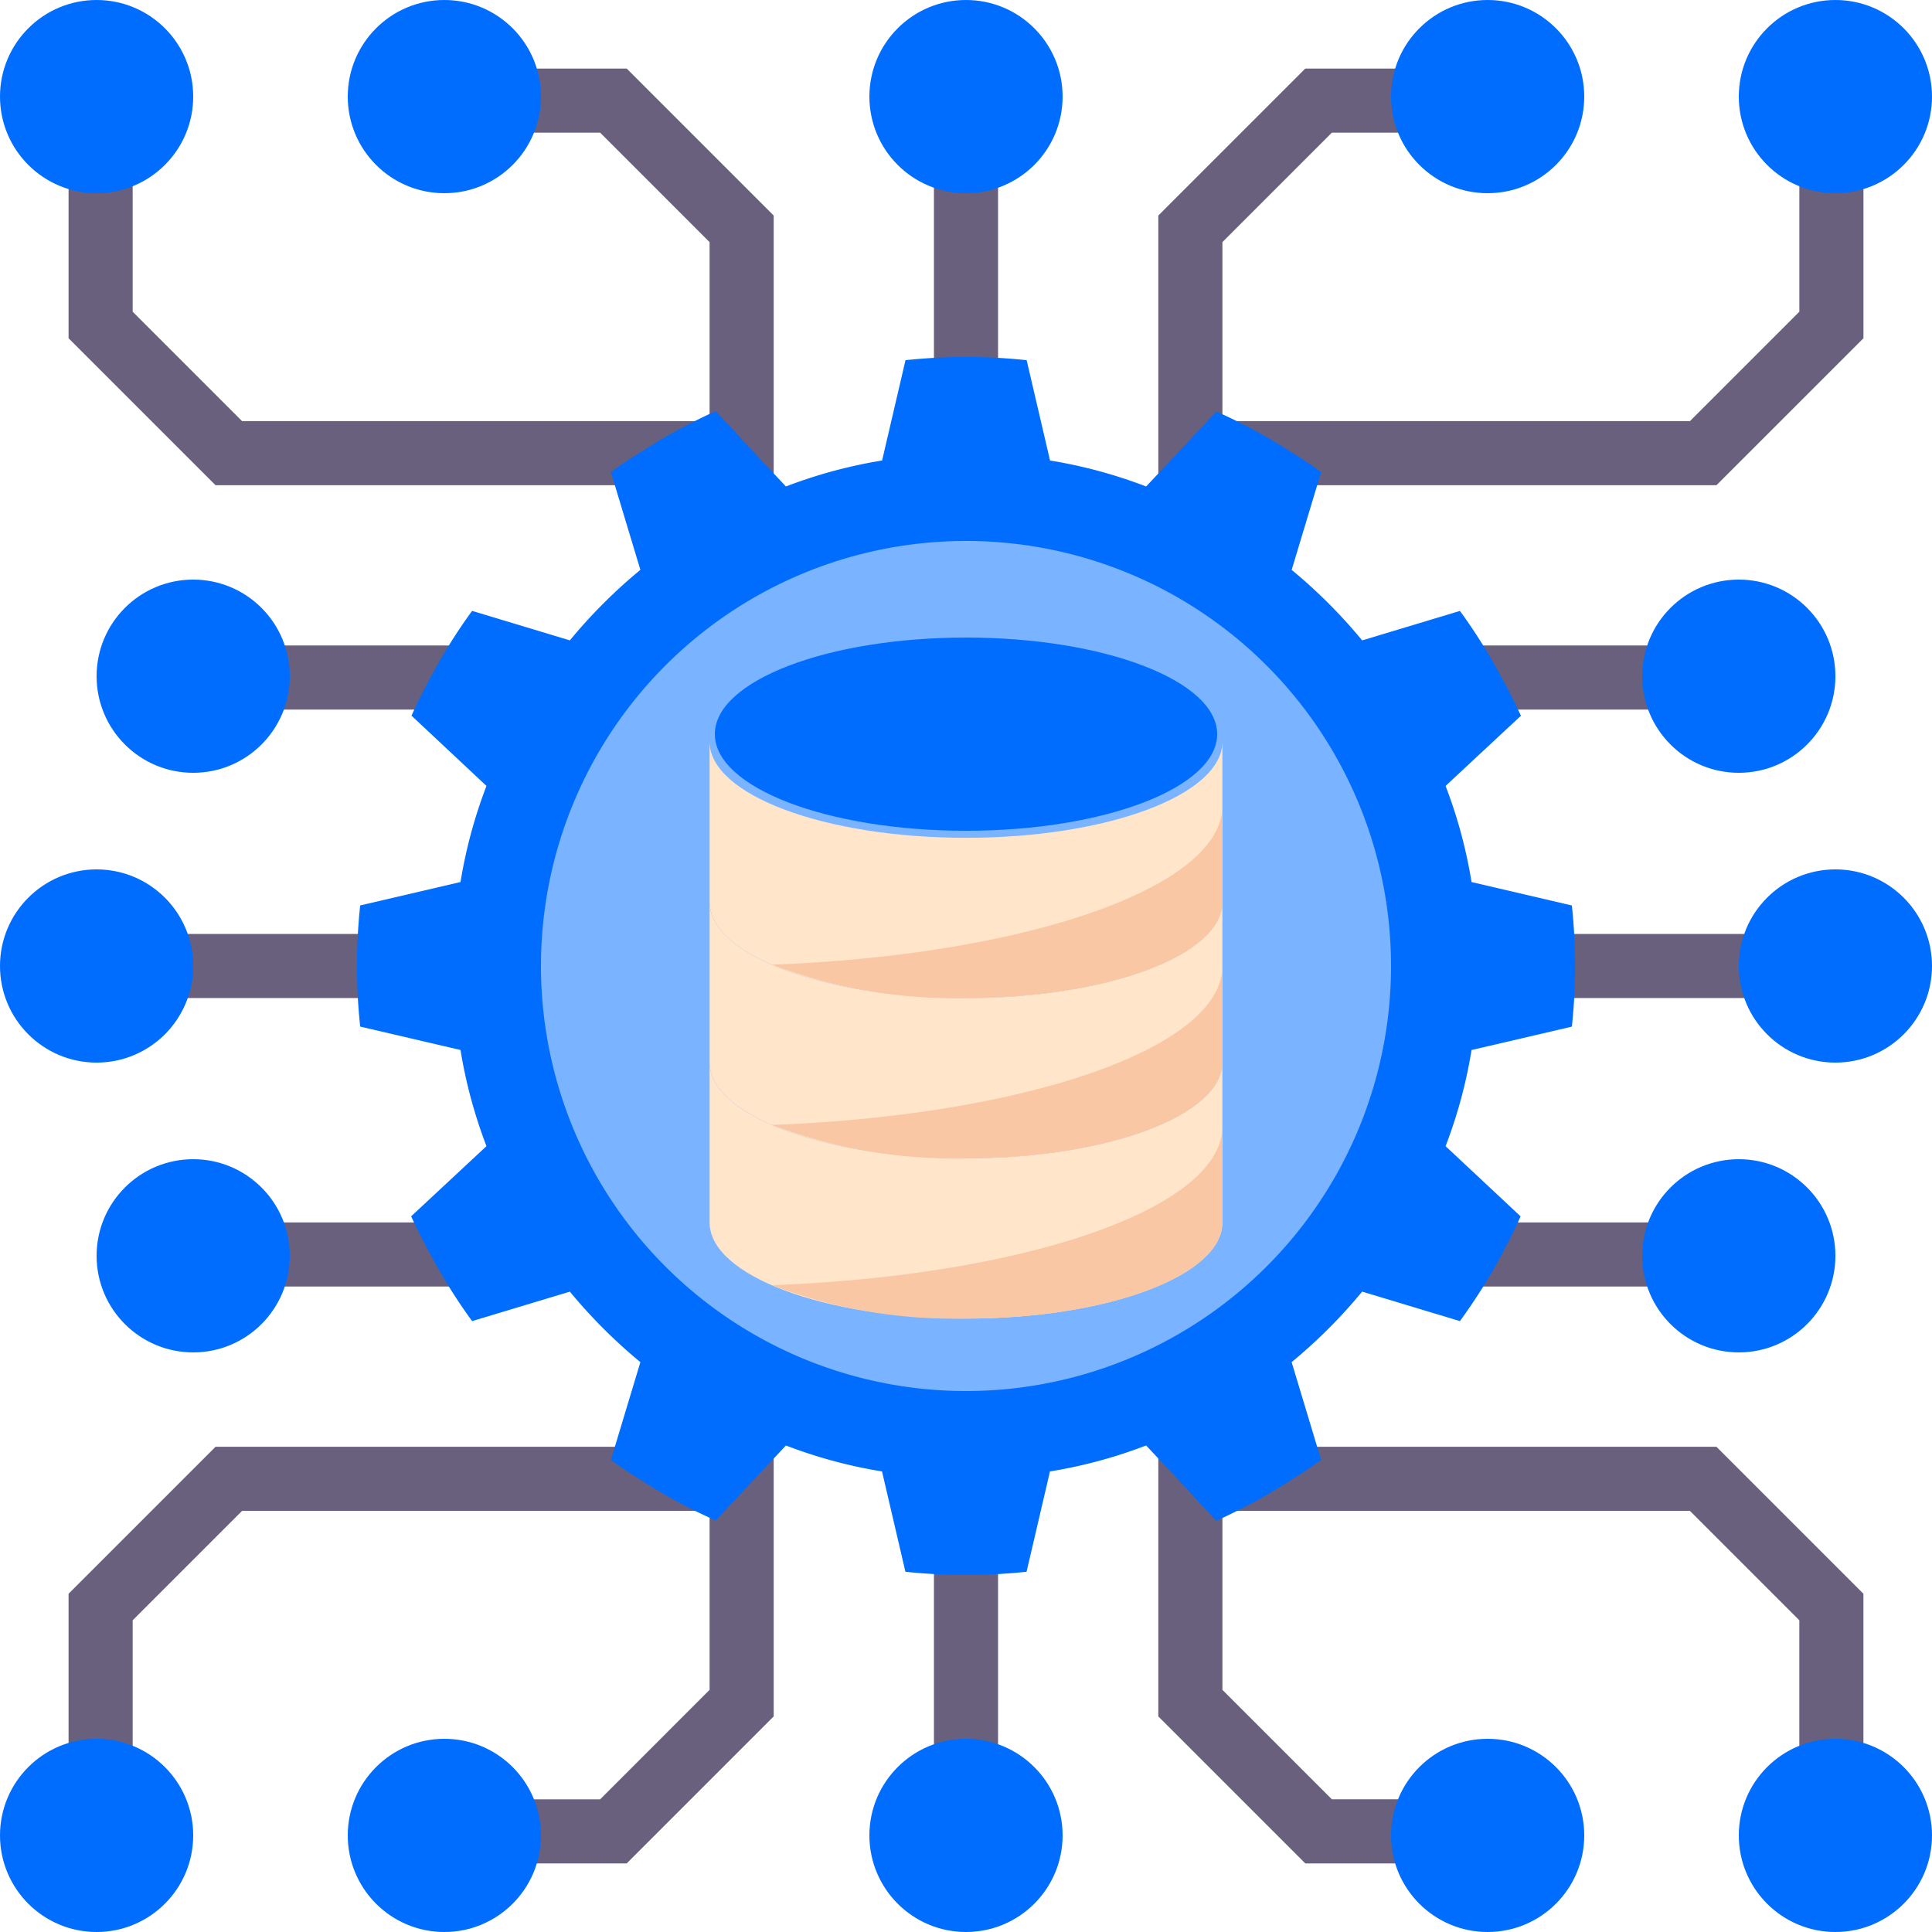 <svg xmlns="http://www.w3.org/2000/svg" width="100" height="100" viewBox="0 0 100 100">
  <g id="data-science_1_" data-name="data-science (1)" transform="translate(-1.769 -1.769)">
    <g id="Group_287" data-name="Group 287" transform="translate(5.318 5.318)">
      <path id="Path_8069" data-name="Path 8069" d="M66.23,23.59H39V20.272H64.857l5.664-5.664V7h3.318v8.982Z" transform="translate(19.064 -2.023)" fill="#68607c"/>
      <path id="Path_8070" data-name="Path 8070" d="M48,31H62.931v3.318H48Z" transform="translate(24.994 13.792)" fill="#68607c"/>
      <path id="Path_8071" data-name="Path 8071" d="M45,22H59.931v3.318H45Z" transform="translate(23.017 7.861)" fill="#68607c"/>
      <path id="Path_8072" data-name="Path 8072" d="M73.838,63.59H70.52V55.982l-5.664-5.664H39V47H66.23l7.608,7.608Z" transform="translate(19.064 24.335)" fill="#68607c"/>
      <path id="Path_8073" data-name="Path 8073" d="M46,40H59.272v3.318H46Z" transform="translate(23.676 19.723)" fill="#68607c"/>
      <path id="Path_8074" data-name="Path 8074" d="M38.838,23.59H11.608L4,15.982V7H7.318v7.608l5.664,5.664H38.838Z" transform="translate(-4 -2.023)" fill="#68607c"/>
      <path id="Path_8075" data-name="Path 8075" d="M7,31H21.931v3.318H7Z" transform="translate(-2.023 13.792)" fill="#68607c"/>
      <path id="Path_8076" data-name="Path 8076" d="M10,22H24.931v3.318H10Z" transform="translate(-0.046 7.861)" fill="#68607c"/>
      <path id="Path_8077" data-name="Path 8077" d="M7.318,63.59H4V54.608L11.608,47h27.23v3.318H12.982L7.318,55.982Z" transform="translate(-4 24.335)" fill="#68607c"/>
      <path id="Path_8078" data-name="Path 8078" d="M10,40H24.931v3.318H10Z" transform="translate(-0.046 19.723)" fill="#68607c"/>
      <path id="Path_8079" data-name="Path 8079" d="M31,7h3.318V21.931H31Z" transform="translate(13.792 -2.023)" fill="#68607c"/>
      <path id="Path_8080" data-name="Path 8080" d="M41.318,28.884H38V11.608L45.608,4h5.664V7.318h-4.29l-5.664,5.664Z" transform="translate(18.405 -4)" fill="#68607c"/>
      <path id="Path_8081" data-name="Path 8081" d="M31.272,28.884H27.954v-15.9L22.29,7.318H18V4h5.664l7.608,7.608Z" transform="translate(5.225 -4)" fill="#68607c"/>
      <path id="Path_8082" data-name="Path 8082" d="M31,47h3.318V63.59H31Z" transform="translate(13.792 24.335)" fill="#68607c"/>
      <path id="Path_8083" data-name="Path 8083" d="M51.272,69.884H45.608L38,62.276V45h3.318V60.9l5.664,5.664h4.29Z" transform="translate(18.405 23.017)" fill="#68607c"/>
      <path id="Path_8084" data-name="Path 8084" d="M23.664,69.884H18V66.566h4.29L27.954,60.9V45h3.318V62.276Z" transform="translate(5.225 23.017)" fill="#68607c"/>
    </g>
    <circle id="Ellipse_71" data-name="Ellipse 71" cx="5" cy="5" r="5" transform="translate(6.769 31.769)" fill="#006dfe"/>
    <circle id="Ellipse_72" data-name="Ellipse 72" cx="5" cy="5" r="5" transform="translate(1.769 46.769)" fill="#006dfe"/>
    <circle id="Ellipse_73" data-name="Ellipse 73" cx="5" cy="5" r="5" transform="translate(6.769 61.769)" fill="#006dfe"/>
    <circle id="Ellipse_74" data-name="Ellipse 74" cx="5" cy="5" r="5" transform="translate(1.769 91.769)" fill="#006dfe"/>
    <circle id="Ellipse_75" data-name="Ellipse 75" cx="5" cy="5" r="5" transform="translate(19.769 91.769)" fill="#006dfe"/>
    <circle id="Ellipse_76" data-name="Ellipse 76" cx="5" cy="5" r="5" transform="translate(46.769 91.769)" fill="#006dfe"/>
    <circle id="Ellipse_77" data-name="Ellipse 77" cx="5" cy="5" r="5" transform="translate(73.769 91.769)" fill="#006dfe"/>
    <circle id="Ellipse_78" data-name="Ellipse 78" cx="5" cy="5" r="5" transform="translate(91.769 91.769)" fill="#006dfe"/>
    <circle id="Ellipse_79" data-name="Ellipse 79" cx="5" cy="5" r="5" transform="translate(86.769 61.769)" fill="#006dfe"/>
    <circle id="Ellipse_80" data-name="Ellipse 80" cx="5" cy="5" r="5" transform="translate(91.769 46.769)" fill="#006dfe"/>
    <circle id="Ellipse_81" data-name="Ellipse 81" cx="5" cy="5" r="5" transform="translate(86.769 31.769)" fill="#006dfe"/>
    <circle id="Ellipse_82" data-name="Ellipse 82" cx="5" cy="5" r="5" transform="translate(91.769 1.769)" fill="#006dfe"/>
    <circle id="Ellipse_83" data-name="Ellipse 83" cx="5" cy="5" r="5" transform="translate(73.769 1.769)" fill="#006dfe"/>
    <circle id="Ellipse_84" data-name="Ellipse 84" cx="5" cy="5" r="5" transform="translate(46.769 1.769)" fill="#006dfe"/>
    <circle id="Ellipse_85" data-name="Ellipse 85" cx="5" cy="5" r="5" transform="translate(19.769 1.769)" fill="#006dfe"/>
    <circle id="Ellipse_86" data-name="Ellipse 86" cx="5" cy="5" r="5" transform="translate(1.769 1.769)" fill="#006dfe"/>
    <path id="Path_8085" data-name="Path 8085" d="M56.133,17.264l1.344-1.443a27.769,27.769,0,0,1,3.965,2.157c.5.3.979.63,1.46.979l-1.526,5.06a27.1,27.1,0,0,1,3.65,3.65l5.06-1.526a28.57,28.57,0,0,1,2.157,3.451c.365.647.68,1.294,1,1.974l-3.9,3.633a25.025,25.025,0,0,1,1.344,4.977l5.193,1.211a29.713,29.713,0,0,1,0,6.271l-5.193,1.211a25.024,25.024,0,0,1-1.344,4.977l3.882,3.633c-.3.68-.63,1.327-.979,1.974A28.57,28.57,0,0,1,70.085,62.9l-5.06-1.526a27.1,27.1,0,0,1-3.65,3.65l1.526,5.06c-.481.348-.962.68-1.46.979a29.621,29.621,0,0,1-3.965,2.173l-1.344-1.443v-.017l-2.289-2.439a25.025,25.025,0,0,1-4.977,1.344l-1.211,5.193a29.713,29.713,0,0,1-6.271,0l-1.211-5.193A25.024,25.024,0,0,1,35.2,69.338l-2.289,2.439L31.564,73.22A27.77,27.77,0,0,1,27.6,71.064c-.5-.3-.979-.63-1.46-.979l1.526-5.06a27.1,27.1,0,0,1-3.65-3.65L18.956,62.9A28.57,28.57,0,0,1,16.8,59.451c-.365-.647-.68-1.294-1-1.974l3.9-3.633a25.025,25.025,0,0,1-1.344-4.977l-5.193-1.211a29.713,29.713,0,0,1,0-6.271l5.193-1.211A25.025,25.025,0,0,1,19.7,35.2L15.82,31.564c.3-.68.63-1.327.979-1.974a28.57,28.57,0,0,1,2.157-3.451l5.06,1.526a27.1,27.1,0,0,1,3.65-3.65l-1.526-5.06c.481-.348.962-.68,1.46-.979A29.622,29.622,0,0,1,31.564,15.8l1.344,1.443v.017L35.2,19.7a25.025,25.025,0,0,1,4.977-1.344l1.211-5.193a29.713,29.713,0,0,1,6.271,0l1.211,5.193A25.025,25.025,0,0,1,53.844,19.7Z" transform="translate(7.249 7.249)" fill="#006dfe"/>
    <path id="Path_8530" data-name="Path 8530" d="M22,0A22,22,0,1,1,0,22,22,22,0,0,1,22,0Z" transform="translate(29.769 29.769)" fill="#7ab3ff"/>
    <path id="Path_8086" data-name="Path 8086" d="M50.543,30v8.295c0,2.754-5.939,4.977-13.272,4.977S24,41.049,24,38.295V30c0,2.754,5.939,4.977,13.272,4.977S50.543,32.754,50.543,30Z" transform="translate(14.497 18.451)" fill="#ffe5ca"/>
    <path id="Path_8087" data-name="Path 8087" d="M37.272,48.272C29.939,48.272,24,46.049,24,43.295V35c0,2.754,5.939,4.977,13.272,4.977S50.543,37.754,50.543,35v8.295C50.543,46.049,44.6,48.272,37.272,48.272Z" transform="translate(14.497 21.746)" fill="#ffe5ca"/>
    <ellipse id="Ellipse_88" data-name="Ellipse 88" cx="13" cy="5" rx="13" ry="5" transform="translate(38.769 34.769)" fill="#006dfe"/>
    <path id="Path_8088" data-name="Path 8088" d="M50.543,25v8.295c0,2.754-5.939,4.977-13.272,4.977S24,36.049,24,33.295V25c0,2.754,5.939,4.977,13.272,4.977S50.543,27.754,50.543,25Z" transform="translate(14.497 15.156)" fill="#ffe5ca"/>
    <path id="Path_8089" data-name="Path 8089" d="M25.947,35.227a26.394,26.394,0,0,0,10.042,1.727c7.333,0,13.272-2.223,13.272-4.977V27c0,4.242-10.171,7.729-23.313,8.227Z" transform="translate(15.78 16.474)" fill="#fac7a4"/>
    <path id="Path_8090" data-name="Path 8090" d="M25.947,40.227a26.394,26.394,0,0,0,10.042,1.727c7.333,0,13.272-2.223,13.272-4.977V32c0,4.242-10.171,7.729-23.313,8.227Z" transform="translate(15.78 19.769)" fill="#fac7a4"/>
    <path id="Path_8091" data-name="Path 8091" d="M25.947,45.227a26.394,26.394,0,0,0,10.042,1.727c7.333,0,13.272-2.223,13.272-4.977V37c0,4.242-10.171,7.729-23.313,8.227Z" transform="translate(15.78 23.064)" fill="#fac7a4"/>
  </g>
</svg>
